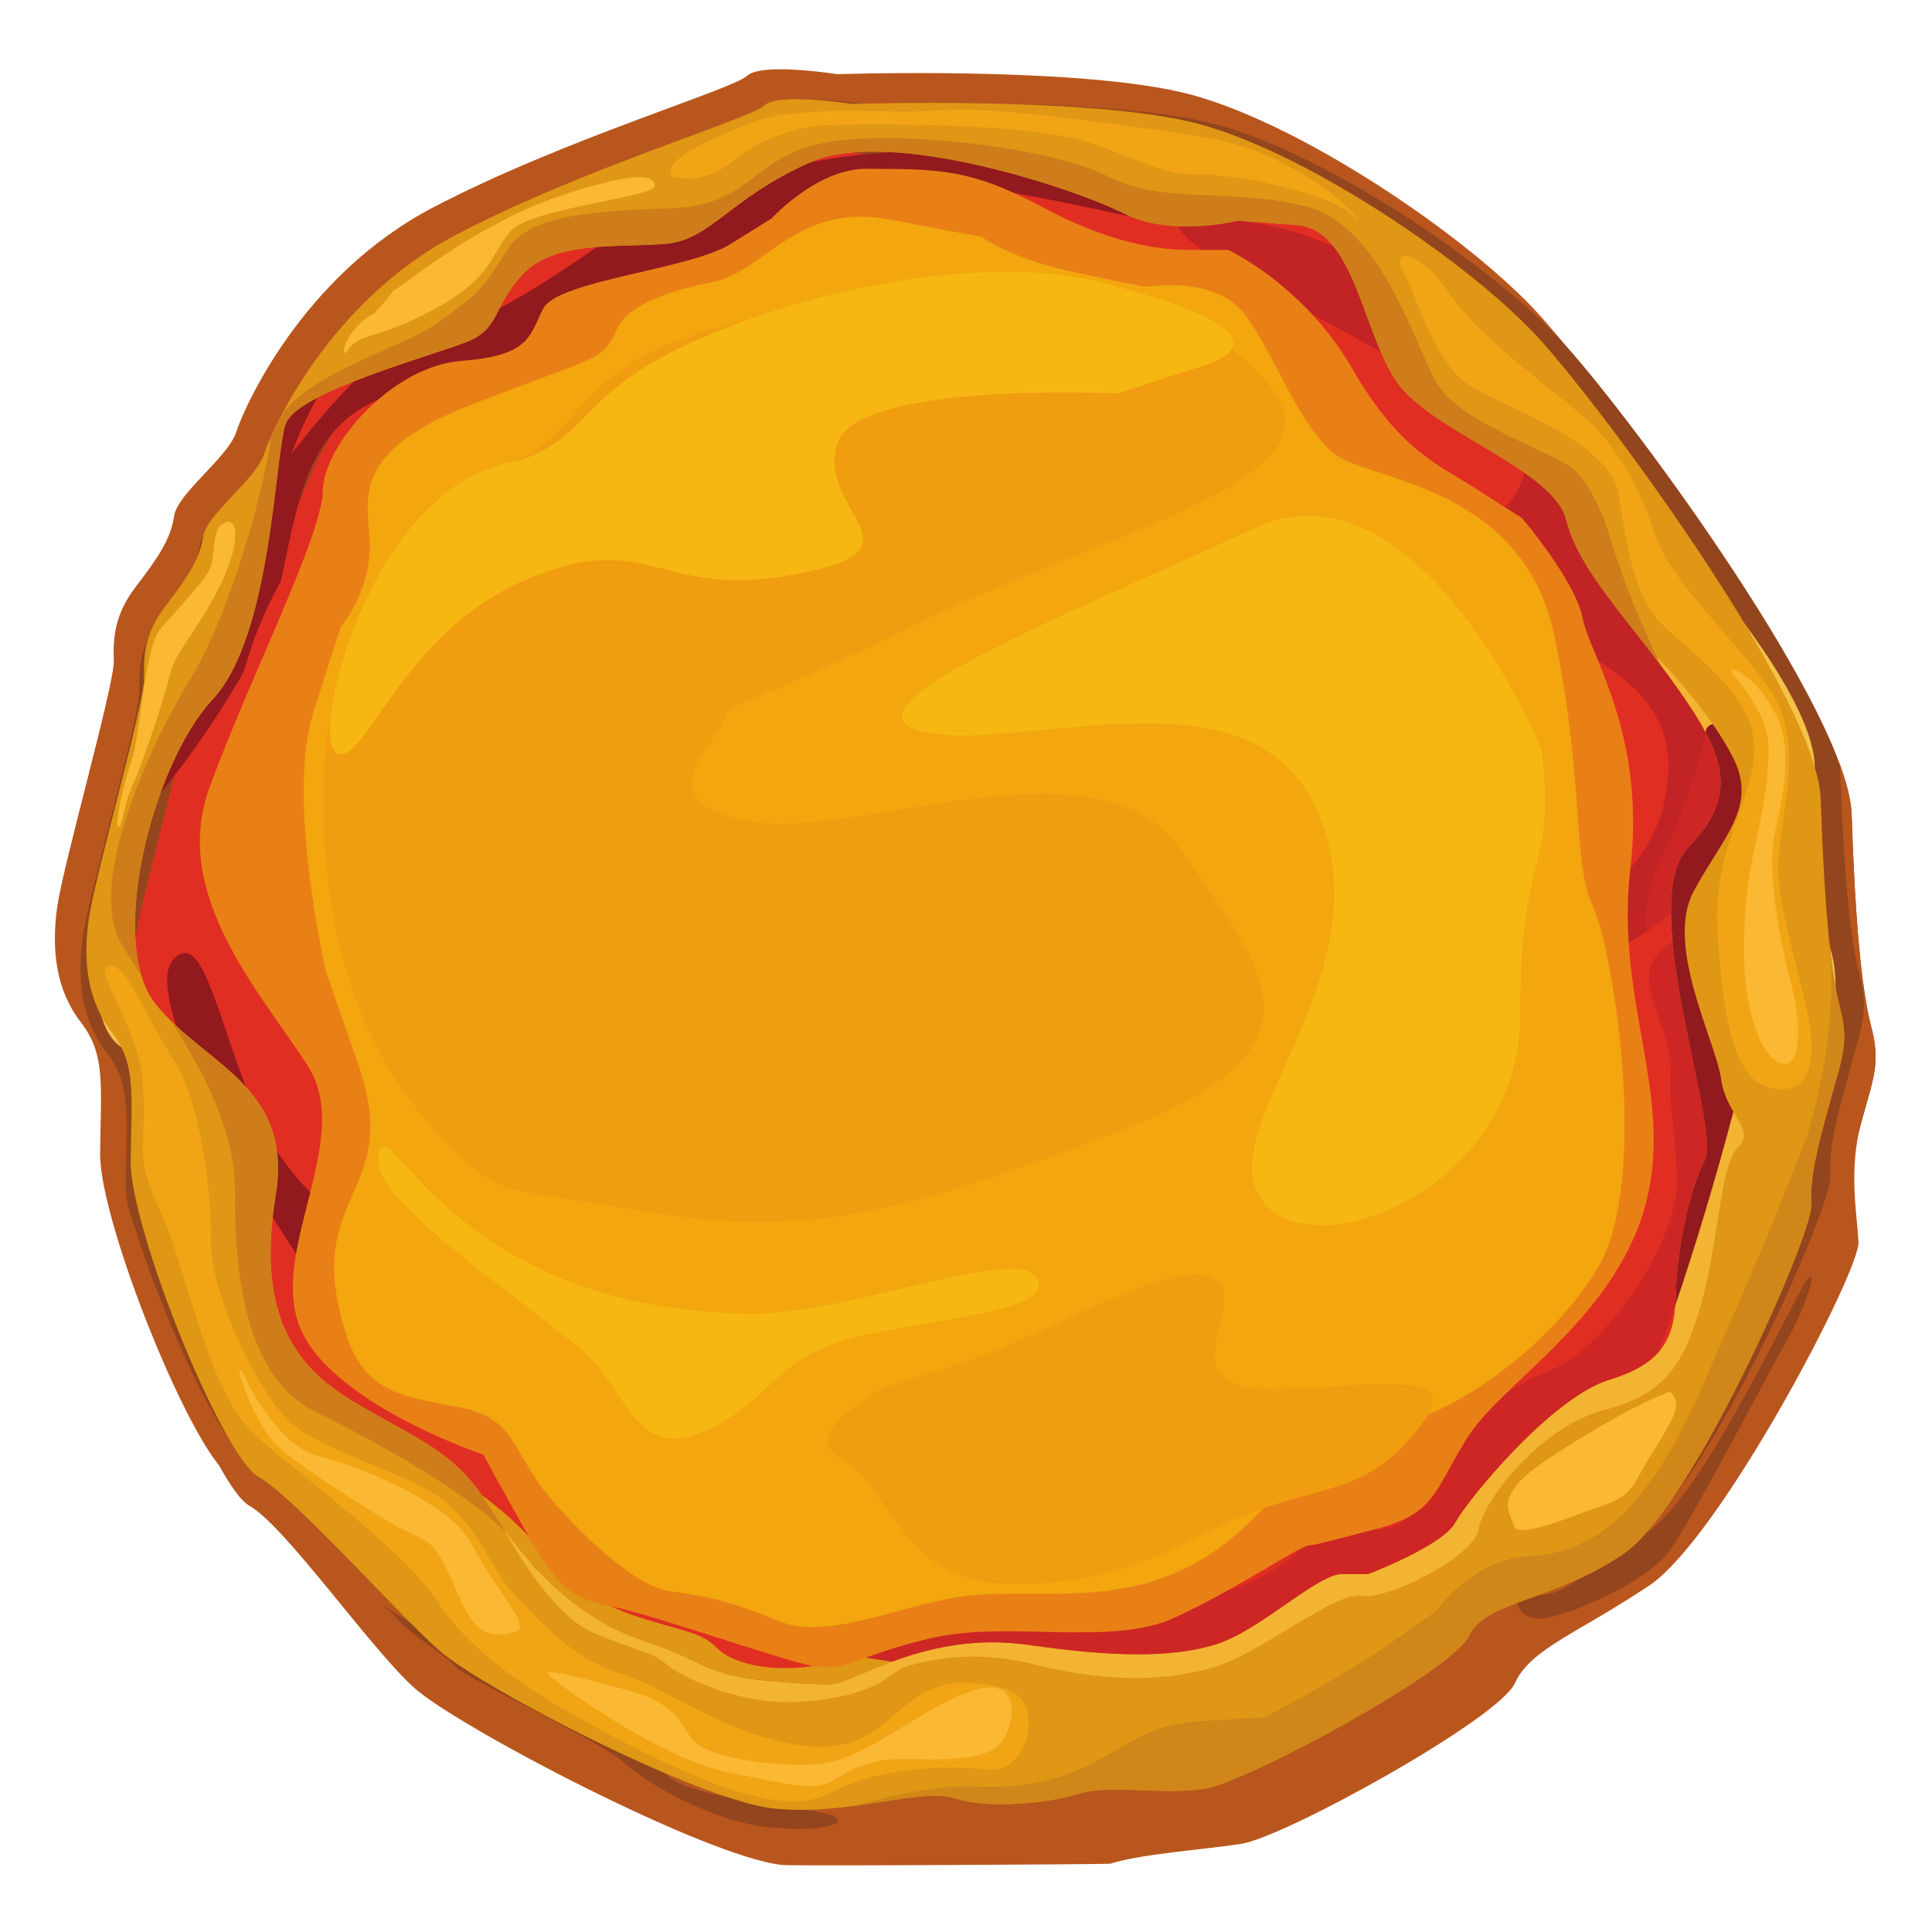 <?xml version="1.0" encoding="UTF-8" standalone="no"?>
<!-- Created with Inkscape (http://www.inkscape.org/) -->

<svg
   version="1.1"
   id="svg2"
   width="5333.333"
   height="5333.333"
   viewBox="0 0 5333.333 5333.333"
   sodipodi:docname="vecteezy_ready-made-pizza-dough-with-tomato-sauce-and-cheese-about_25901588.eps"
   xmlns:inkscape="http://www.inkscape.org/namespaces/inkscape"
   xmlns:sodipodi="http://sodipodi.sourceforge.net/DTD/sodipodi-0.dtd"
   xmlns="http://www.w3.org/2000/svg"
   xmlns:svg="http://www.w3.org/2000/svg">
  <defs
     id="defs6" />
  <sodipodi:namedview
     id="namedview4"
     pagecolor="#ffffff"
     bordercolor="#000000"
     borderopacity="0.25"
     inkscape:showpageshadow="2"
     inkscape:pageopacity="0.0"
     inkscape:pagecheckerboard="0"
     inkscape:deskcolor="#d1d1d1" />
  <g
     id="g8"
     inkscape:groupmode="layer"
     inkscape:label="ink_ext_XXXXXX"
     transform="matrix(1.333,0,0,-1.333,0,5333.333)">
    <g
       id="g10"
       transform="scale(0.1)">
      <path
         d="M 40000,0 H 0 V 40000 H 40000 V 0"
         style="fill:transparent;fill-opacity:1;fill-rule:evenodd;stroke:none"
         id="path12" />
      <path
         d="m 17338.6,38473.5 c 0,0 4778.5,163.4 7111.7,-369.9 2333.1,-533.3 5976.1,-2996.6 7444.1,-4631.5 1468.1,-1634.8 5854.4,-7610.3 5921.1,-9712.2 66.7,-2101.9 200.2,-3603.3 400.3,-4370.7 200.2,-767.3 66.8,-1034.2 -200.1,-2001.8 -267,-967.5 -433.8,-1601.5 -400.4,-2202 C 37648.7,14584.8 35113,8812.9 33645,7812 32177,6811.1 30709,6811.1 30375.3,6077.1 c -333.6,-734 -4704.2,-3102.8 -5605.1,-3236.3 -900.8,-133.4 -2001.8,100.1 -2635.7,-100.1 -633.9,-200.2 -1901.7,-333.6 -2635.7,-100.1 -734,233.6 -2243.5,-381.2 -3826.7,-214.6 -1583.2,166.7 -6182.92,2549.9 -7082.86,3349.8 -899.95,799.9 -3049.78,3233.1 -3816.4,3666.4 -766.61,433.3 -2716.48,5249.6 -2699.81,6682.9 16.67,1433.2 116.67,2049.8 -399.98,2716.5 -516.64,666.6 -616.63,1516.5 -483.3,2416.5 133.3,899.9 1183.27,4583 1166.59,5066.3 -16.67,483.3 16.68,966.6 466.63,1549.9 449.96,583.3 716.6,983.2 783.28,1449.9 66.66,466.6 1116.59,1216.5 1283.23,1733.2 166.68,516.6 1366.57,3233.1 4066.39,4649.7 2699.83,1416.5 6216.23,2449.8 6516.23,2733.1 300,283.3 1866.5,33.3 1866.5,33.3"
         style="fill:#b9561e;fill-opacity:1;fill-rule:evenodd;stroke:none"
         id="path14" />
      <path
         d="m 17869,37854.8 c 0,0 4778.5,163.3 7111.6,-370 2333.2,-533.3 5976.2,-2996.6 7444.2,-4631.4 1468,-1634.9 5854.3,-7610.4 5921.1,-9712.3 66.6,-2101.9 200.1,-3603.3 400.3,-4370.6 200.2,-767.4 66.7,-1034.3 -200.2,-2001.8 -266.9,-967.6 -433.7,-1601.5 -400.3,-2202.1 33.4,-600.5 -2502.3,-6372.4 -3970.3,-7373.4 -1468,-1000.9 -2936,-1000.9 -3269.7,-1734.9 -333.6,-734 -4704.3,-3102.8 -5605.1,-3236.3 -900.8,-133.4 -2001.8,100.1 -2635.7,-100.1 -633.9,-200.2 -1901.7,-333.6 -2635.7,-100.1 -734.1,233.6 -2243.5,-381.2 -3826.7,-214.6 -1583.3,166.7 -6182.9,2549.9 -7082.89,3349.8 -899.95,800 -3049.78,3233.1 -3816.39,3666.4 -766.62,433.3 -2716.48,5249.7 -2699.82,6682.9 16.68,1433.2 116.63,2049.9 -399.97,2716.5 -516.65,666.6 -616.64,1516.5 -483.3,2416.5 133.3,899.9 1183.26,4583 1166.58,5066.3 -16.66,483.3 16.68,966.6 466.64,1549.9 449.96,583.3 716.6,983.3 783.28,1449.9 66.65,466.6 1116.58,1216.6 1283.22,1733.2 166.68,516.6 1366.58,3233.1 4066.4,4649.7 2699.85,1416.5 6216.25,2449.8 6516.25,2733.1 299.9,283.3 1866.5,33.4 1866.5,33.4"
         style="fill:#93451d;fill-opacity:1;fill-rule:evenodd;stroke:none"
         id="path16" />
      <path
         d="m 18008.6,36802.4 c 0,0 4498.9,153.7 6695.5,-348.3 2196.7,-502.1 5626.5,-2821.3 7008.7,-4360.5 1382.1,-1539.2 5511.8,-7165.1 5574.6,-9144 62.8,-1979 188.4,-3392.5 376.9,-4115 188.5,-722.4 62.8,-973.7 -188.5,-1884.7 -251.3,-910.9 -408.3,-1507.7 -376.9,-2073.1 31.4,-565.5 -2355.9,-5999.7 -3738,-6942 -1382.1,-942.4 -2764.2,-942.4 -3078.3,-1633.5 -314.2,-691 -4429.1,-2921.2 -5277.2,-3046.9 -848.1,-125.7 -1884.7,94.3 -2481.5,-94.2 -596.9,-188.5 -1790.5,-314.1 -2481.6,-94.3 -691,219.9 -2112.2,-358.9 -3602.8,-202 -1490.6,156.9 -5821.1,2400.7 -6668.41,3153.8 -847.29,753.1 -2871.34,3043.9 -3593.11,3451.9 -721.74,408 -2557.52,4942.5 -2541.86,6291.8 15.7,1349.5 109.85,1930 -376.55,2557.6 -486.42,627.6 -580.56,1427.8 -455.04,2275.1 125.52,847.3 1114.03,4314.9 1098.34,4769.9 -15.7,455.1 15.69,910.1 439.33,1459.2 423.63,549.2 674.7,925.8 737.45,1365.1 62.77,439.3 1051.26,1145.4 1208.18,1631.8 156.88,486.4 1286.59,3044 3828.47,4377.6 2541.8,1333.7 5852.5,2306.6 6135,2573.3 282.4,266.7 1757.3,31.4 1757.3,31.4"
         style="fill:#e12e22;fill-opacity:1;fill-rule:evenodd;stroke:none"
         id="path18" />
      <path
         d="m 5118.64,29967.7 c 141.58,167.5 255.14,328.1 301.21,470.9 8.89,27.6 20.91,61.8 35.78,101.4 859.19,1384.9 1728.34,2260.3 2077.84,2467.3 771.55,457 4513.23,2738.8 9248.83,3642.5 4735.5,903.7 7828.7,-1166.2 7857.3,-1327.8 28.6,-161.7 -3314.4,786.2 -5391.8,918.8 -2077.3,132.6 -2298.3,-640.9 -3557.9,-1414.4 -1259.7,-773.5 -3425.4,-618.8 -3955.7,-1171.3 -530.4,-552.5 -1613.3,-1237.5 -1613.3,-1237.5 0,0 0,0 -1856.27,-530.4 C 6408.34,31356.9 6209.42,29832 5818.99,27976.6 5428.57,26121.1 3319.04,23574.5 3319.04,23574.5 c 67.75,2564.9 887.64,4761.8 1799.6,6393.2"
         style="fill:#92191e;fill-opacity:1;fill-rule:evenodd;stroke:none"
         id="path20" />
      <path
         d="m 22423,3192.5 c -545,-172.1 -1558.4,-294.8 -2298.4,-177.6 -393.2,-47.7 -759.1,-62.5 -1087.2,-36.3 -211.8,16.9 -412.1,40.4 -602,69.4 -718.6,-110.7 -1585.1,-263.8 -2474.9,-170.2 C 14377.3,3044.5 9777.65,5427.7 8877.7,6227.6 7977.74,7027.5 5827.91,9460.7 5061.3,9894 4474.94,10225.4 3196.25,13121.2 2634.88,15106 2888.19,13337.7 4434.37,9239.6 5170.61,8823.4 5906.87,8407.3 7689.29,5846.4 8589.24,5046.5 9489.18,4246.6 14619.3,1554 16202.5,1387.4 c 216.9,-22.9 6749.4,13.4 6793.8,27.4 633.9,200.2 1801.2,276 2702.1,409.4 900.8,133.5 5337.8,2590.7 5671.4,3324.7 333.6,734 1337.6,1043.5 2805.6,2044.3 1467.9,1000.9 4346.2,6496.7 4312.8,7097.2 -33.4,600.5 -209.1,1510.7 57.8,2478.3 266.9,967.5 400.4,1234.4 200.2,2001.8 -200.2,767.3 -333.7,2268.7 -400.3,4370.6 -9,280.7 -94.9,630.5 -240.7,1029.8 67.2,-2080.5 200.2,-3567.5 399.1,-4329.9 200.2,-767.3 66.7,-1034.3 -200.2,-2001.8 -266.9,-967.5 -433.7,-1601.5 -400.3,-2202 33.3,-600.6 -2502.3,-6372.5 -3970.4,-7373.4 -1467.9,-1000.9 -2935.9,-1000.9 -3269.6,-1734.9 -333.6,-734 -4704.3,-3102.8 -5605.1,-3236.3 -900.8,-133.4 -2001.8,100.1 -2635.7,-100.1"
         style="fill:#b9561e;fill-opacity:1;fill-rule:evenodd;stroke:none"
         id="path22" />
      <path
         d="m 6035.92,30611.9 c 0,0 748.24,2193.7 2363.75,3333.1 1615.53,1139.3 3860.23,1513.4 5033.63,2329.7 1173.3,816.3 4897.5,986.3 4897.5,986.3 0,0 -3588.1,-510.2 -4302.3,-1122.4 -714.3,-612.1 -3367.1,-2499.7 -4081.34,-2669.8 -714.22,-170 -1496.48,238.1 -3911.24,-2856.9"
         style="fill:#e12e22;fill-opacity:1;fill-rule:evenodd;stroke:none"
         id="path24" />
      <path
         d="m 23177.4,37312 c 0,0 2210.7,-136 3724.1,-918.3 1513.5,-782.2 4523.5,-2958.9 5152.7,-3673.1 629.2,-714.3 -4336.4,3758.2 -8876.8,4591.4"
         style="fill:#f5c249;fill-opacity:1;fill-rule:evenodd;stroke:none"
         id="path26" />
      <path
         d="m 35378.6,28035.1 c 0,0 2236.3,-2558.8 2202.3,-3953.3 -34,-1394.4 119.1,-3112 289.1,-3605.1 170.1,-493.2 187.1,-935.3 68,-2329.7 -119,-1394.5 -952.3,-4234.4 -952.3,-4234.4 0,0 901.3,4472.4 612.2,5628.8 -289.1,1156.4 -153,3792.2 -510.1,4846.5 -357.2,1054.4 -204.1,1156.4 -1709.2,3647.2"
         style="fill:#f5c249;fill-opacity:1;fill-rule:evenodd;stroke:none"
         id="path28" />
      <path
         d="m 5452.36,13213.2 c 0,0 447.52,-2684.7 1331.8,-3620 884.28,-935.3 1853.58,-1326.4 2295.72,-2108.6 442.15,-782.3 2074.62,-2584.8 3316.02,-2737.9 1037.1,-127.9 2959.5,-634 3675.2,-911.8 -599.7,308.4 -1058.9,597.2 -1561.6,675.7 -1089.4,170.2 -2825.7,1055.4 -3336.3,1838.4 -510.7,783 -2315.05,2417.1 -2995.93,2791.6 -680.89,374.5 -1702.22,1804.4 -2383.1,3268.3 -95.75,205.9 -213.08,479.7 -341.81,804.3"
         style="fill:#f5c249;fill-opacity:1;fill-rule:evenodd;stroke:none"
         id="path30" />
      <path
         d="m 2974.96,25119.2 c 0,0 -1003.33,-3282.1 -1020.34,-4540.5 -16.99,-1258.4 136.05,-1955.6 544.18,-2244.7 408.13,-289.1 527.17,-765.2 476.16,-1598.5 -51.02,-833.3 16.99,-1241.4 306.09,-1173.4 289.09,68 612.2,1530.5 153.05,2142.7 -459.14,612.2 -1105.35,1751.6 -935.3,2788.9 170.06,1037.3 34.01,2346.7 476.16,4625.5"
         style="fill:#f5c249;fill-opacity:1;fill-rule:evenodd;stroke:none"
         id="path32" />
      <path
         d="m 8715.06,30546.8 c 2342.54,883.9 1325.94,2917.1 7292.64,3668.4 5966.7,751.4 9281.6,0 10563.3,-2033.1 1281.7,-2033.1 -4419.7,-3270.7 -8574.4,-5348 -4154.6,-2077.3 -3889.4,-1502.7 -4198.8,-2165.7 -309.4,-662.9 -1767.9,-1812 663,-2254 2430.9,-442 8044,2077.3 9900.3,-663 1856.3,-2740.3 3624.2,-4508.2 -1281.7,-6408.7 -4906,-1900.5 -7292.7,-2519.3 -10828.5,-1944.7 -3535.84,574.5 -3049.66,442 -3668.45,707.1 -618.77,265.2 -2165.66,1723.7 -3005.44,3668.5 -1759.77,4075.2 -1343.12,11082.1 3138.05,12773.2"
         style="fill:#e12e22;fill-opacity:1;fill-rule:evenodd;stroke:none"
         id="path34" />
      <path
         d="m 11278.5,8757.2 c 1326,-1149.1 4375.6,-2872.8 6408.7,-3049.6 2033.1,-176.8 4508.2,-1414.3 6364.5,-751.4 1856.3,663 1900.5,751.4 1900.5,751.4 0,0 2342.5,1679.5 3756.9,1988.9 1414.3,309.4 4905.9,1900.5 5878.3,6010.9 972.3,4110.4 2386.6,6718.1 176.8,7027.5 -4474.3,626.4 -4033.8,-10468.8 -9502.6,-11889.3 -3403.2,-883.9 -5878.3,-2607.6 -7602,-309.3 -1723.7,2298.3 -3005.5,3005.4 -5259.6,2872.8 -2254.1,-132.6 -3977.76,-1193.3 -2121.5,-2651.9"
         style="fill:#e12e22;fill-opacity:1;fill-rule:evenodd;stroke:none"
         id="path36" />
      <path
         d="m 31609.7,30502.6 c -132.6,-1303.8 -1082.8,-972.4 -928.2,-2320.4 154.7,-1348 3867.4,-1591.1 3867.4,-4021.9 0,-2430.9 -2298.3,-3005.5 -2254,-3889.4 44.2,-884 4817.5,1458.5 3712.6,4773.4 -1105,3314.8 -3270.7,3226.4 -3270.7,4773.3 0,1547 -3580,5082.8 -6718,5568.9 -5740.9,889.5 5721,-3604.8 5590.9,-4883.9"
         style="fill:#c22324;fill-opacity:1;fill-rule:evenodd;stroke:none"
         id="path38" />
      <path
         d="m 6593.76,13376 c 662.98,-1237.5 419.89,-2475 1922.61,-2298.2 1502.73,176.7 1812.13,1104.9 3668.43,972.3 1856.3,-132.6 4066.2,-640.9 3823.1,132.6 -243.1,773.5 -3977.8,353.6 -5944.6,972.3 -1966.83,618.8 -3977.83,1944.8 -4773.38,3845.3 -795.54,1900.5 -1082.83,3801 -1701.6,3138 -618.78,-663 1149.14,-4132.5 3005.44,-6762.3"
         style="fill:#92191e;fill-opacity:1;fill-rule:evenodd;stroke:none"
         id="path40" />
      <path
         d="m 19453.1,23712.9 c 2615.9,0 6621.5,1308 7643.4,-1961.9 1021.8,-3269.8 -2329.9,-6171.9 -1308,-7643.3 1021.8,-1471.5 5354.4,204.3 5354.4,3801.2 0,3596.9 735.8,2861.2 449.6,5477 -17,155.7 -2602.6,6193.8 -5967.5,4618.8 -3842.1,-1798.5 -9768.8,-4087.4 -6171.9,-4291.8"
         style="fill:#f2b432;fill-opacity:1;fill-rule:evenodd;stroke:none"
         id="path42" />
      <path
         d="m 8129.85,6591.6 c 287.29,-386.7 1116.02,-872.9 1314.9,-1104.9 198.89,-232.1 3005.45,-1535.8 3491.65,-1988.9 486.2,-453 1845.3,-1204.4 2950.2,-1325.9 1105,-121.6 1889.5,88.3 1226.5,276.2 -663,187.9 -2740.3,298.4 -3281.7,784.5 -541.4,486.2 -1889.5,1094 -2408.8,1326 -519.3,232 -519.3,232 -519.3,232 0,0 -3817.48,2580.6 -2773.45,1801"
         style="fill:#93451d;fill-opacity:1;fill-rule:evenodd;stroke:none"
         id="path44" />
      <path
         d="m 31411.1,6840.4 c 82.9,-353.6 408.8,-408.9 773.5,-298.4 364.6,110.5 381.2,116 381.2,116 0,0 1519.3,552.6 2016.6,1248.7 497.2,696.1 1983.3,3574.5 2348,4204.3 364.6,629.8 707.1,1513.8 541.4,1458.5 -165.7,-55.2 -2154.6,-4541.3 -3392.2,-5314.8 -1237.5,-773.4 -1524.8,-1143.6 -1977.9,-1248.6 -453,-105 -502.7,110.5 -690.6,-165.7"
         style="fill:#93451d;fill-opacity:1;fill-rule:evenodd;stroke:none"
         id="path46" />
      <path
         d="m 21326.2,5942.6 c 1644.7,-238.1 2943.1,-281.4 3873.7,21.6 930.4,303 2077.4,1449.9 2596.8,1449.9 519.3,0 540.9,0 540.9,0 0,0 1536.5,584.2 1796.2,1060.3 259.7,476.1 1990.9,2596.9 3202.8,2964.8 1211.8,367.8 1352.6,985.8 1368.7,1780.5 16.2,794.6 254,2108.6 600.5,2763.9 346.6,655.2 -1438.8,5369.5 -340.6,6482.6 1098.2,1113 708.7,1978.7 -243.5,3320.3 -952.2,1341.7 -2021.2,2394 -2285.7,3454.8 -264.6,1060.8 -2799.7,1825.4 -3513.8,2864.1 -714.1,1038.8 -868.1,3157.6 -2077.4,3246 -1209.4,88.5 -1209.4,88.5 -1209.4,88.5 0,0 -1387.5,-348.1 -2361.3,149.6 -973.7,497.7 -4825.5,1796.1 -6491.8,1060.3 -1666.4,-735.7 -2055.9,-1601.3 -2986.4,-1687.9 -930.5,-86.6 -2279.4,77.4 -2943,-605.9 -663.7,-683.3 -476.2,-1146.9 -1190.29,-1428.3 -714.12,-281.3 -3505.68,-1038.6 -3743.72,-1687.9 -238.05,-649.2 -281.28,-4392.9 -1514.75,-5712.9 -1233.48,-1320.1 -2191.99,-5025 -1190.17,-6297.3 1001.77,-1272.2 2868.12,-1686.7 2494.44,-3981.2 -373.72,-2294.4 275.45,-3463 1573.88,-4242 1298.43,-779 2120.73,-1038.7 2769.91,-2077.4 649.3,-1038.8 1688,-2380.5 3289.3,-2899.8 1569.7,-509.1 1045.7,-812 3809.6,-903.7 525.1,-17.2 1971.1,1136.1 4175.1,817.1 z m -3671.3,31914.3 c 0,0 4679.2,159.9 6963.9,-362.3 2284.8,-522.2 5852.2,-2934.4 7289.7,-4535.3 1437.5,-1600.9 5732.8,-7452.3 5798.1,-9510.6 65.3,-2058.3 196,-3528.5 392,-4279.9 196,-751.4 65.4,-1012.8 -196,-1960.3 -261.4,-947.4 -424.7,-1568.2 -392,-2156.2 32.6,-588.1 -2450.4,-6240.2 -3887.9,-7220.3 -1437.5,-980.2 -2875,-980.2 -3201.8,-1698.9 -326.7,-718.8 -4606.6,-3038.5 -5488.7,-3169.1 -882.1,-130.7 -1960.2,98 -2581,-98 -620.7,-196.1 -1862.3,-326.8 -2581,-98.1 C 19051.4,2996.7 17573.3,2394.6 16023,2557.8 14472.6,2721 9968.41,5054.7 9087.13,5838 8205.9,6621.3 6100.7,9004 5350,9428.3 c -750.72,424.3 -2660.1,5140.6 -2643.76,6544.1 16.3,1403.5 114.22,2007.3 -391.69,2660.1 -505.92,652.8 -603.8,1485.1 -473.25,2366.3 130.53,881.3 1158.68,4487.9 1142.37,4961.1 -16.34,473.3 16.31,946.6 456.95,1517.8 440.6,571.2 701.69,962.8 767.01,1419.8 65.29,456.9 1093.39,1191.3 1256.59,1697.2 163.21,505.9 1338.18,3166 3981.93,4553.2 2643.75,1387.1 6087.15,2398.9 6380.95,2676.3 293.8,277.4 1827.8,32.7 1827.8,32.7 v 0"
         style="fill:#df9715;fill-opacity:1;fill-rule:evenodd;stroke:none"
         id="path48" />
      <path
         d="m 37859.6,20753 c 64.4,-687 144.1,-1220 239,-1584.2 196,-751.4 65.4,-1012.8 -196,-1960.3 -261.4,-947.4 -424.7,-1568.2 -392,-2156.2 32.6,-588.1 -2450.4,-6240.2 -3887.9,-7220.3 -1437.5,-980.2 -2875,-980.2 -3201.8,-1698.9 -326.7,-718.8 -4606.6,-3038.5 -5488.7,-3169.1 -882.1,-130.7 -1960.2,98 -2581,-98 -620.7,-196.1 -1862.3,-326.8 -2581,-98.1 -449.5,143.1 -1195.8,-38.7 -2071.1,-155.2 0,0 1481.6,441.4 2425.5,402.2 944,-39.1 1759,58.7 2665.1,567 906,508.3 1127,729.3 2254.1,795.6 1127,66.3 1149.1,66.3 1149.1,66.3 0,0 1635.3,861.8 2585.6,1524.8 950.3,663 972.4,685.1 972.4,685.1 0,0 729.2,1060.7 1900.5,1127 1171.2,66.3 2342.6,640.9 3580.1,3469.6 1237.6,2828.7 1392.2,3204.4 1812.1,4265.1 419.9,1060.8 419.9,1105 419.9,1105 0,0 652.1,2063.2 406.5,3856.3 -20.3,148.4 -22.6,236.9 -10.4,276.3"
         style="fill:#d08619;fill-opacity:1;fill-rule:evenodd;stroke:none"
         id="path50" />
      <path
         d="m 10409.1,8391 c 0.6,-1.1 913.7,-1772.6 1852.6,-2181.3 939.2,-408.8 1215.4,-386.6 1535.9,-662.9 320.4,-276.3 1436.4,-784.5 2475.1,-784.5 1038.6,0 1745.8,254.1 2055.2,464 309.4,210 309.4,221 309.4,221 0,0 1193.2,508.4 2806.4,88.5 1613.3,-419.9 3142.4,-338.9 4110.5,110.5 968,449.4 2187.7,1414.4 2662.9,1314.9 475.1,-99.4 2320.4,806.6 2408.8,1392.2 88.4,585.7 1300.6,2122.6 2585.6,2453 1285,330.4 1679.5,972.3 2033.1,2254.1 353.6,1281.8 374.9,2821 751.6,3193.3 376.6,372.3 -254.2,662.9 -353.7,1414.3 -99.4,751.4 -1171.6,2753.5 -569.2,3879.5 602.5,1126 1331.8,1744.7 823.5,2761.3 -508.3,1016.5 -1583.7,2093.7 -1583.7,2093.7 l -30.6,-23.1 c 147,-191.7 294.4,-389 439.2,-593 952.2,-1341.6 1341.7,-2207.3 243.5,-3320.3 -1098.2,-1113.1 687.2,-5827.4 340.6,-6482.6 -346.5,-655.3 -584.3,-1969.3 -600.5,-2763.9 -16.1,-794.7 -156.9,-1412.7 -1368.7,-1780.5 -1211.9,-367.9 -2943.1,-2488.7 -3202.8,-2964.8 -259.7,-476.1 -1796.2,-1060.3 -1796.2,-1060.3 0,0 -21.6,0 -540.9,0 -519.4,0 -1666.4,-1146.9 -2596.8,-1449.9 -930.6,-303 -2229,-259.7 -3873.7,-21.6 -2204,319 -3650,-834.3 -4175.1,-817.1 -2763.9,91.7 -2239.9,394.6 -3809.6,903.7 -1335.2,433 -2279.2,1437.7 -2932.4,2361.8"
         style="fill:#f2b432;fill-opacity:1;fill-rule:evenodd;stroke:none"
         id="path52" />
      <path
         d="m 11007.9,7633.1 0.1,-0.2 c 40.2,-70.8 92.9,-126.7 155.9,-169.6 -53.2,56.1 -105.2,112.8 -156,169.8 z m -7466.49,11234 c 673.2,-1057.7 1340.99,-2295.8 1327.02,-3569.8 -22.09,-2011.1 353.57,-3867.4 1635.32,-4508.2 1059.65,-529.8 2989.81,-1537.4 4003.75,-2534.8 -169.5,231.2 -320.8,459.4 -455.3,674.6 -649.18,1038.8 -1471.52,1298.5 -2769.91,2077.5 -1298.43,779 -1947.63,1947.6 -1573.88,4242 335.86,2062.4 -1137.86,2606 -2167,3618.7 z m 2083.6,12128.1 c 57.8,127.9 129.8,276.8 216.9,441.8 663.84,887.6 2476.41,1368.3 3197.51,1871.4 856.26,597.3 955.88,794.9 955.88,794.9 0,0 66.3,22.1 508.3,729.3 442,707.2 1657.9,805.2 3359,861.8 1701.2,56.7 1676.3,1027.3 3142.7,1344.7 1466.4,317.4 4790.7,-85.1 5939.9,-681.8 1149.1,-596.7 2497.2,-221 4088.3,-618.7 1591.1,-397.8 2276.1,-2917.1 2728.1,-3674.9 452.1,-757.8 2111.5,-1319.5 2686.1,-1673.1 574.6,-353.6 883.9,-1480.6 883.9,-1480.6 0,0 0,-44.2 287.3,-861.9 287.3,-817.7 775.9,-1816.1 775.9,-1816.1 -857.3,1134.8 -1724.3,2068.7 -1958.9,3009.3 -264.4,1060.8 -2799.6,1825.4 -3513.7,2864.1 -714.1,1038.8 -868.1,3157.6 -2077.4,3246 -1209.4,88.5 -1209.4,88.5 -1209.4,88.5 0,0 -1387.5,-348.1 -2361.3,149.6 -973.7,497.7 -4825.5,1796.1 -6491.8,1060.3 -1666.4,-735.7 -2055.9,-1601.3 -2986.4,-1687.9 -930.6,-86.6 -2279.4,77.4 -2943,-605.9 -663.7,-683.3 -476.2,-1146.9 -1190.25,-1428.3 C 8948.52,32646.4 6156.93,31889.1 5918.89,31239.8 5680.84,30590.6 5637.61,26846.9 4404.14,25526.9 3322.17,24369 2451.96,21376.2 2930.55,19799.8 c -162.77,248.2 -311,480.4 -431.75,693.9 -715.12,1264 667.95,4195.5 1441.41,5455.2 773.47,1259.6 1480.61,3690.4 1664.17,4943.4 5.1,34.9 12.18,69.1 20.63,102.9 v 0"
         style="fill:#ce7d1a;fill-opacity:1;fill-rule:evenodd;stroke:none"
         id="path54" />
      <path
         d="m 13919.5,36353 c 311.3,-80.7 739.2,-55.1 1143.1,237.6 403.9,292.7 403.9,292.7 403.9,292.7 0,0 729.2,519.4 1801,541.5 1071.8,22.1 4121.5,33.1 5314.8,-375.7 1193.4,-408.9 1447.6,-652 2254.2,-652 806.6,0 2686.6,-384.1 3171.2,-839.7 484.6,-455.6 -828.8,1281.7 -3204.4,1635.3 -2375.7,353.6 -4232,585.6 -5160.1,541.4 -928.2,-44.2 -928.2,-44.2 -928.2,-44.2 0,0 -2243,132.7 -3093.8,-198.8 -850.8,-331.5 -1944.7,-784.6 -1701.7,-1138.1"
         style="fill:#f1a515;fill-opacity:1;fill-rule:evenodd;stroke:none"
         id="path56" />
      <path
         d="m 29134.9,34231.5 c 156.5,-251.8 541.4,-1646.3 1215.4,-2143.6 674.1,-497.2 2994.5,-1171.2 3171.2,-2331.4 176.8,-1160.2 342.6,-1955.8 729.3,-2486.1 386.7,-530.4 1933.6,-1436.4 2066.2,-2563.5 132.6,-1127 -859,-2134.8 -749.9,-3956.8 109.1,-1822.1 345.2,-3051.6 1044.8,-3254.5 699.6,-202.9 1075.3,283.2 832.2,1476.6 -183.9,902.6 -663.3,2395.2 -618.8,3182.3 66.3,1171.2 572.8,2509.6 -199.8,3608.3 -772.6,1098.7 -2032,2203.7 -2363.5,3209.2 -331.5,1005.5 -806.6,1867.3 -1569,2497.2 -762.4,629.8 -2149.5,1655.2 -2696.1,2486.1 -546.5,830.8 -1335.4,1044.5 -862,276.2"
         style="fill:#f1a515;fill-opacity:1;fill-rule:evenodd;stroke:none"
         id="path58" />
      <path
         d="m 36295.3,22253.9 c -110.6,-596.7 -176.8,-1016.5 -176.8,-2011 0,-994.5 287.2,-2066.2 740.3,-2243 453,-176.9 448.3,794.5 246.2,1585 -202,790.6 -544.6,2337.5 -345.7,3199.4 198.9,861.8 364.7,1795.5 0.1,2464 -364.6,668.5 -756.9,895 -895,895 -138.1,0 762.4,-773.4 762.4,-1646.4 0,-872.9 -232,-1751.2 -331.5,-2243"
         style="fill:#fab833;fill-opacity:1;fill-rule:evenodd;stroke:none"
         id="path60" />
      <path
         d="m 10409.1,8391 c 32.1,-45.4 64.9,-91 98.4,-136.7 -33.5,45.7 -66.3,91.3 -98.4,136.7 z m 4472.8,-2539.6 c -342.6,331.5 -497.3,320.5 -1458.6,607.8 -961.3,287.3 -1613.1,685 -2176.6,1392.1 -563.6,707.2 -1271.64,1196.3 -1271.67,1196.3 25.97,-38.4 51.77,-78 77.17,-118.6 108,-172.7 226.6,-353.7 356.9,-538 32.1,-45.4 64.9,-91 98.4,-136.7 151.8,-207.1 318.2,-416.5 500.4,-621.2 50.7,-57 102.7,-113.7 156,-169.9 572,-603.2 1288,-1145.5 2177.6,-1434 1569.7,-509.1 1045.7,-812 3809.6,-903.7 244.9,-8 690,238.5 1318.8,471.6 -266.4,49.6 -528,88.3 -782.7,110.5 -25.7,2.2 -51.7,4.7 -77.8,7.4 -245.5,-81.6 -468.3,-147.9 -650.2,-184 -837.5,-166.1 -1734.8,-11 -2077.3,320.4 v 0"
         style="fill:#df9715;fill-opacity:1;fill-rule:evenodd;stroke:none"
         id="path62" />
      <path
         d="m 20296.2,6503.4 c -622.8,0 -1802.1,-494.1 -2686.8,-788.4 26.1,-2.7 52.1,-5.2 77.8,-7.4 254.7,-22.2 516.3,-60.9 782.7,-110.5 719.7,266.6 1680.1,515.7 2856.3,345.5 1644.7,-238.1 2943.1,-281.4 3873.7,21.6 930.4,303 2077.4,1449.9 2596.8,1449.9 519.3,0 540.9,0 540.9,0 0,0 1536.5,584.2 1796.2,1060.3 259.7,476.1 1990.9,2596.9 3202.8,2964.8 502.8,152.6 821.3,348.3 1022.9,581.9 111.5,306.7 223.8,627 335.7,957.3 5.5,78.5 8.5,158.9 10.1,241.3 16.2,794.6 254,2108.6 600.5,2763.9 233.5,441.5 -500.9,2725.8 -668.9,4509.7 -1106.3,-621.1 43.8,-1704.6 -42.6,-2741.5 -44.2,-530.4 66.3,-729.2 132.6,-2099.4 66.3,-1370.1 -1525,-3646.4 -2718.3,-4066.2 C 30815.2,11166.3 29798.7,9752 29798.7,9752 c 0,0 -22.2,-22.1 -375.7,-773.5 -353.6,-751.3 -994.5,-729.3 -1502.7,-508.3 -508.3,221 -1149.2,-1259.6 -3138.1,-1546.9 -1989,-287.3 -3690.5,-419.9 -4486,-419.9"
         style="fill:#cd2624;fill-opacity:1;fill-rule:evenodd;stroke:none"
         id="path64" />
      <path
         d="m 34636.9,20493.3 c 168,-1783.9 902.4,-4068.2 668.9,-4509.7 -346.5,-655.3 -584.3,-1969.3 -600.5,-2763.9 -1.6,-82.4 -4.6,-162.8 -10.1,-241.3 425.6,1255.9 846.2,2657 1202,4010.7 -105.5,180.7 -217.4,397.5 -254.7,679 -75.6,571.4 -713.8,1866.1 -750.2,2948.8 -11.5,341 36.7,661 181,930.7 602.5,1126 1331.8,1744.7 823.5,2761.3 -118.4,236.9 -267.7,477 -426.9,706.1 -82.6,-19.1 -137.9,-75.4 -150.8,-162.8 456.6,-858.9 467.8,-1553.2 -353.9,-2386 -270.8,-274.4 -366.2,-767.7 -361.6,-1365 1.5,-193.1 13.4,-397 33.3,-607.9"
         style="fill:#92191e;fill-opacity:1;fill-rule:evenodd;stroke:none"
         id="path66" />
      <path
         d="m 34965.2,22466.2 c 821.7,832.8 810.5,1527.1 353.9,2386 -70.9,-479.7 -349,-1443 -1012,-2835.2 -182.8,-384 -239.6,-840.3 -226.9,-1310.9 174.7,117 351.1,249.1 523.4,395.1 -4.6,597.3 90.8,1090.6 361.6,1365"
         style="fill:#cd2624;fill-opacity:1;fill-rule:evenodd;stroke:none"
         id="path68" />
      <path
         d="m 2985.91,17105.8 c -19.42,-1047.5 -140.68,-1148.9 367.61,-2253.8 508.28,-1105 950.23,-3712.6 1966.78,-4596.5 1016.54,-884 3093.87,-2408.9 3734.73,-3403.3 640.85,-994.5 1779.37,-1816.6 3464.17,-2709.4 1684.9,-892.8 3638.1,-1830.3 4683.5,-1262.1 1045.5,568.2 2482,568.2 3277.5,479.9 795.6,-88.5 1247.2,1458 274.7,1698 -2446.7,603.5 -1976.4,-1671.3 -4451.4,-1145.6 -1542,327.5 -2525.7,1162.2 -3447.4,1436.4 -921.8,274.3 -1546.1,954.3 -2130.8,1560.8 -584.6,606.4 -686.9,1268 -1438.21,1942 -751.35,674 -2674.02,1060.8 -3370.14,1801.1 -696.12,740.3 -1569.04,2685.1 -1546.92,3635.3 22.11,950.3 -209.98,2895 -773.5,3767.9 -563.51,872.9 -971.68,1968.6 -1303.83,1955.7 -332.16,-12.8 77.34,-530.4 408.83,-1403.3 331.49,-872.8 224.77,-935.7 284.38,-1503.1"
         style="fill:#f1a515;fill-opacity:1;fill-rule:evenodd;stroke:none"
         id="path70" />
      <path
         d="m 11397.6,5294.5 c 309.3,-276.2 2342.4,-1734.8 3734.7,-2000 1392.3,-265.1 1712.7,-397.7 2154.7,-132.5 441.9,265.1 795.5,419.8 1370.1,419.8 574.6,0 1756.9,-88.3 2077.3,342.6 320.5,430.9 442.1,1502.7 -751.3,1016.5 -1193.4,-486.2 -2099.5,-1414.3 -3116,-1469.6 -1016.6,-55.2 -2265.1,176.8 -2530.3,519.3 -265.2,342.6 -322,729.3 -1304.7,1005.5 -982.6,276.3 -1943.9,519.4 -1634.5,298.4"
         style="fill:#fab833;fill-opacity:1;fill-rule:evenodd;stroke:none"
         id="path72" />
      <path
         d="m 5121.64,11393.9 c 154.72,-353.6 788.46,-1372.1 1449.47,-1531.3 660.99,-159.2 2738.26,-910.6 3224.44,-1871.9 486.15,-961.3 1292.25,-1713.1 839.75,-1790.1 -452.4,-76.9 -721.48,-90.6 -1051.34,579 -329.84,669.6 -425.36,1175.1 -904.41,1398.9 -479.06,223.8 -479.06,223.8 -479.06,223.8 0,0 -1885.53,1135.2 -2449.08,1654.6 -563.55,519.3 -1060.78,2232 -629.77,1337"
         style="fill:#fab833;fill-opacity:1;fill-rule:evenodd;stroke:none"
         id="path74" />
      <path
         d="m 34586.7,11193.8 c 198.9,-221 203.1,-374.3 -327.3,-1203 -530.4,-828.7 -353.6,-950.3 -1359.1,-1259.7 -92.4,-28.4 -1442.9,-596 -1535.9,-342.5 -121.5,331.5 -121.5,265.2 -121.5,331.5 0,66.3 -209.9,408.8 839.8,1093.9 1049.7,685 1852.1,1125.6 2504,1379.8"
         style="fill:#fab833;fill-opacity:1;fill-rule:evenodd;stroke:none"
         id="path76" />
      <path
         d="m 7750.42,33516.7 c 430.95,475.1 364.63,475.1 453.04,508.2 88.39,33.2 1657.44,1337.1 3348.04,1911.6 1690.6,574.6 2044.1,430.9 1999.9,209.9 -44.2,-220.9 -2563.4,-453 -2972.3,-917 -408.8,-464.1 -375.7,-961.4 -1546.93,-1602.2 -1171.23,-640.9 -1566.92,-507.2 -1808.55,-842.5 -241.61,-335.3 -75.59,449.8 526.8,732"
         style="fill:#fab833;fill-opacity:1;fill-rule:evenodd;stroke:none"
         id="path78" />
      <path
         d="m 4557.22,29119.1 c 364.64,309.4 475.15,-276.3 0,-1237.6 -475.15,-961.2 -906.02,-1325.9 -1027.61,-1812 -121.57,-486.2 -545.07,-1799.9 -767,-2281.1 -221.95,-481.3 -224.95,-922.2 -310.35,-901.1 -85.39,21 91.85,858.9 279.67,1397.4 187.84,538.6 239.61,2298.7 604.25,2718.6 364.63,419.8 883.94,961.2 1005.48,1215.4 121.55,254.1 44.2,696.1 215.56,900.4"
         style="fill:#fab833;fill-opacity:1;fill-rule:evenodd;stroke:none"
         id="path80" />
      <path
         d="m 10341.7,30119.1 c 1591.1,574.6 1149.2,1414.4 3823.1,2563.5 2674,1149.2 6033.1,1657.5 8110.4,1149.2 2077.3,-508.3 3867.3,-1237.6 2165.7,-1768 -1701.7,-530.3 -1635.4,-552.4 -1790.1,-552.4 -154.7,0 -5370,243.1 -5745.7,-1060.8 -375.7,-1303.8 1613.2,-2077.3 -309.4,-2563.5 -3423.3,-865.6 -3381,937.5 -6143.5,-243.1 -2585.57,-1104.9 -3336.95,-3911.5 -3911.53,-3580 -574.58,331.5 727.8,5654 3801.03,6055.1"
         style="fill:#e39b1d;fill-opacity:1;fill-rule:evenodd;stroke:none"
         id="path82" />
      <path
         d="m 16905.5,11136.5 c 1237.5,-817.6 1193.3,-2651.8 3712.6,-2607.7 2519.3,44.2 3602.2,1105 5082.8,1591.2 1480.6,486.2 2165.6,397.8 3160.1,1635.3 994.5,1237.5 -530.3,884 -2961.2,817.7 -2431,-66.3 -419.9,1878.3 -1303.9,2298.2 -884,419.9 -3491.6,-1215.4 -5149,-1745.8 -1657.5,-530.4 -1657.5,-530.4 -1657.5,-530.4 0,0 -1834.2,-972.3 -883.9,-1458.5"
         style="fill:#e39b1d;fill-opacity:1;fill-rule:evenodd;stroke:none"
         id="path84" />
      <path
         d="m 17857.9,36513.5 c 1550.4,0 2221.8,17 3734.8,-795.5 1193.3,-640.9 2209.9,-884 3027.5,-884 817.7,0 817.7,0 817.7,0 0,0 1568.9,-729.3 2563.4,-2453 994.4,-1723.7 1790,-1988.9 2607.7,-2519.3 817.6,-530.4 906,-574.6 906,-574.6 0,0 1107.4,-1297.8 1259.7,-2077.3 152.3,-779.4 1314.3,-2402 988.6,-5189.8 -325.8,-2787.9 948.5,-4726.3 293,-7030.9 C 33400.8,12684.5 31095,11364.9 30387.9,10237.9 29680.7,9110.9 29747,8668.9 28465.3,8337.4 27183.5,8005.9 27294,8028 27095.1,8005.9 26896.3,7983.8 25614.5,7099.9 24310.7,6503.2 23006.8,5906.5 20857,6459 19272.1,6083.3 17687.2,5707.6 17534.3,5376 16834.2,5508.7 c -700.1,132.6 -3291,1061.1 -4191.8,1237.6 -900.8,176.5 -1131.6,439.7 -1880.7,1777.8 -749.1,1338.2 -749.1,1360.2 -749.1,1360.2 0,0 -3238.63,1082.6 -3823.07,2696.1 -584.42,1613.5 1149.05,3867.4 176.68,5370.1 -972.38,1502.7 -2828.85,3535.8 -2033.29,5734.7 795.53,2198.8 2334.17,5213.3 2353.42,6165.6 19.24,952.2 1436.37,2574.4 2861.75,2685 1425.41,110.5 1403.21,497.2 1701.61,1082.8 298.3,585.6 3027.5,806.7 3878.3,1337 850.8,530.4 850.8,530.4 850.8,530.4 0,0 884,972.4 1879.1,1027.5"
         style="fill:#e98016;fill-opacity:1;fill-rule:evenodd;stroke:none"
         id="path86" />
      <path
         d="m 14840.5,34182.2 c 1038.6,287.3 1723.7,1635.3 3580,1281.7 1856.3,-353.6 1900.5,-353.6 1900.5,-353.6 0,0 539.7,-436 1927.3,-737.3 1387.6,-301.3 1498.1,-301.3 1498.1,-301.3 0,0 1414.3,243.1 2033.1,-574.6 618.8,-817.6 1149.2,-2386.7 1900.5,-2917 751.3,-530.4 3872.2,-650.2 4510.5,-3739.4 638.4,-3089.2 362.3,-4676.9 794.5,-5595 432.1,-918.2 1177.6,-5676.3 109,-7482.9 C 32025.5,11956.3 29602.4,10374.1 28541.7,10514.3 27345.2,10672.4 26522.5,8736.7 24983.7,7774 23319,6732.4 21646.8,7089 20210.4,6978.4 18773.9,6867.9 17204.9,5984 16100,6448 c -1105,464.1 -1620.5,522.5 -2257.7,614.9 -637.3,92.3 -1698,1042.6 -2449.4,1926.5 -751.4,884 -703.5,1624.4 -1790.02,1856.4 -1086.51,232 -2010.98,220.9 -2430.87,1524.8 -957.02,2971.6 1207.01,2849.6 242.98,5613.1 -662.96,1900.5 -662.96,1900.5 -662.96,1900.5 0,0 -831.01,3592.7 -264.42,5365.6 566.6,1772.9 566.6,1772.9 566.6,1772.9 0,0 581.53,684.5 603.63,1612.7 22.13,928.1 -574.64,1944.7 2077.27,2983.4 2651.89,1038.6 2740.29,883.9 3049.69,1591.1 309.4,707.2 2055.7,972.3 2055.7,972.3"
         style="fill:#f3a60e;fill-opacity:1;fill-rule:evenodd;stroke:none"
         id="path88" />
      <path
         d="m 10386.9,30315.9 c 2107.3,795.3 1192.8,2624.3 6560.4,3300.2 5367.6,675.9 8349.7,-0.1 9502.7,-1829 1153,-1829 -3976,-2942.3 -7713.5,-4811 -3737.4,-1868.7 -3498.8,-1351.9 -3777.2,-1948.2 -278.3,-596.4 -1590.4,-1630.2 596.4,-2027.8 2186.8,-397.6 7236.4,1868.7 8906.3,-596.4 1669.9,-2465.1 3260.3,-4055.5 -1153,-5765.2 -4413.4,-1709.7 -6560.5,-2266.4 -9741.3,-1749.5 -3180.8,516.9 -2743.4,397.6 -3300.1,636.2 -556.64,238.6 -1948.22,1550.6 -2703.66,3300.1 -1583.08,3666 -1208.3,9969.4 2822.96,11490.6"
         style="fill:#f19d10;fill-opacity:1;fill-rule:evenodd;stroke:none"
         id="path90" />
      <path
         d="m 10767.4,30472.7 c 1591.1,574.6 1149.1,1414.4 3823.1,2563.5 2674,1149.1 6033,1657.4 8110.3,1149.1 2077.3,-508.2 3867.4,-1237.5 2165.7,-1767.9 -1701.6,-530.3 -1635.3,-552.4 -1790,-552.4 -154.7,0 -5370,243 -5745.7,-1060.8 -375.7,-1303.8 1613.2,-2077.3 -309.4,-2563.5 -3423.3,-865.6 -3381.1,937.5 -6143.6,-243.1 -2585.51,-1104.9 -3336.89,-3911.5 -3911.46,-3580 -574.57,331.5 727.79,5653.9 3801.06,6055.1"
         style="fill:#f6b713;fill-opacity:1;fill-rule:evenodd;stroke:none"
         id="path92" />
      <path
         d="m 19790.4,24773.7 c 2615.9,0 6621.5,1307.9 7643.4,-1961.9 1021.7,-3269.9 -2329.9,-6171.9 -1308,-7643.4 1021.8,-1471.4 5354.4,204.4 5354.4,3801.3 0,3596.9 735.8,2861.1 449.6,5477 -17,155.7 -2602.6,6193.8 -5967.5,4618.7 -3842.2,-1798.4 -9768.8,-4087.3 -6171.9,-4291.7"
         style="fill:#f6b713;fill-opacity:1;fill-rule:evenodd;stroke:none"
         id="path94" />
      <path
         d="m 12092.9,12028.4 c 987.3,-998.2 1105.7,-2253.8 2496.3,-1657.4 1390.6,596.4 1423.6,1574.2 3241.1,1974.4 1817.5,400.2 4080.7,540.7 3628,1213.2 -452.8,672.5 -3914.4,-791 -5976,-756.5 -5916.77,99.2 -7334.4,3956.9 -7604.02,3416.7 -404.95,-811.4 1687.78,-2196.3 4214.62,-4190.4"
         style="fill:#f6b713;fill-opacity:1;fill-rule:evenodd;stroke:none"
         id="path96" />
      <path
         d="m 17419.5,9810.6 c 1237.6,-817.7 1193.4,-2651.8 3712.6,-2607.7 2519.3,44.2 3602.2,1105 5082.8,1591.2 1480.6,486.1 2165.7,397.8 3160.1,1635.3 994.5,1237.5 -530.3,884 -2961.2,817.6 -2430.9,-66.3 -419.9,1878.4 -1303.8,2298.3 -884,419.9 -3491.7,-1215.4 -5149.1,-1745.8 -1657.4,-530.4 -1657.4,-530.4 -1657.4,-530.4 0,0 -1834.3,-972.3 -884,-1458.5"
         style="fill:#f19d10;fill-opacity:1;fill-rule:evenodd;stroke:none"
         id="path98" />
    </g>
  </g>
</svg>
